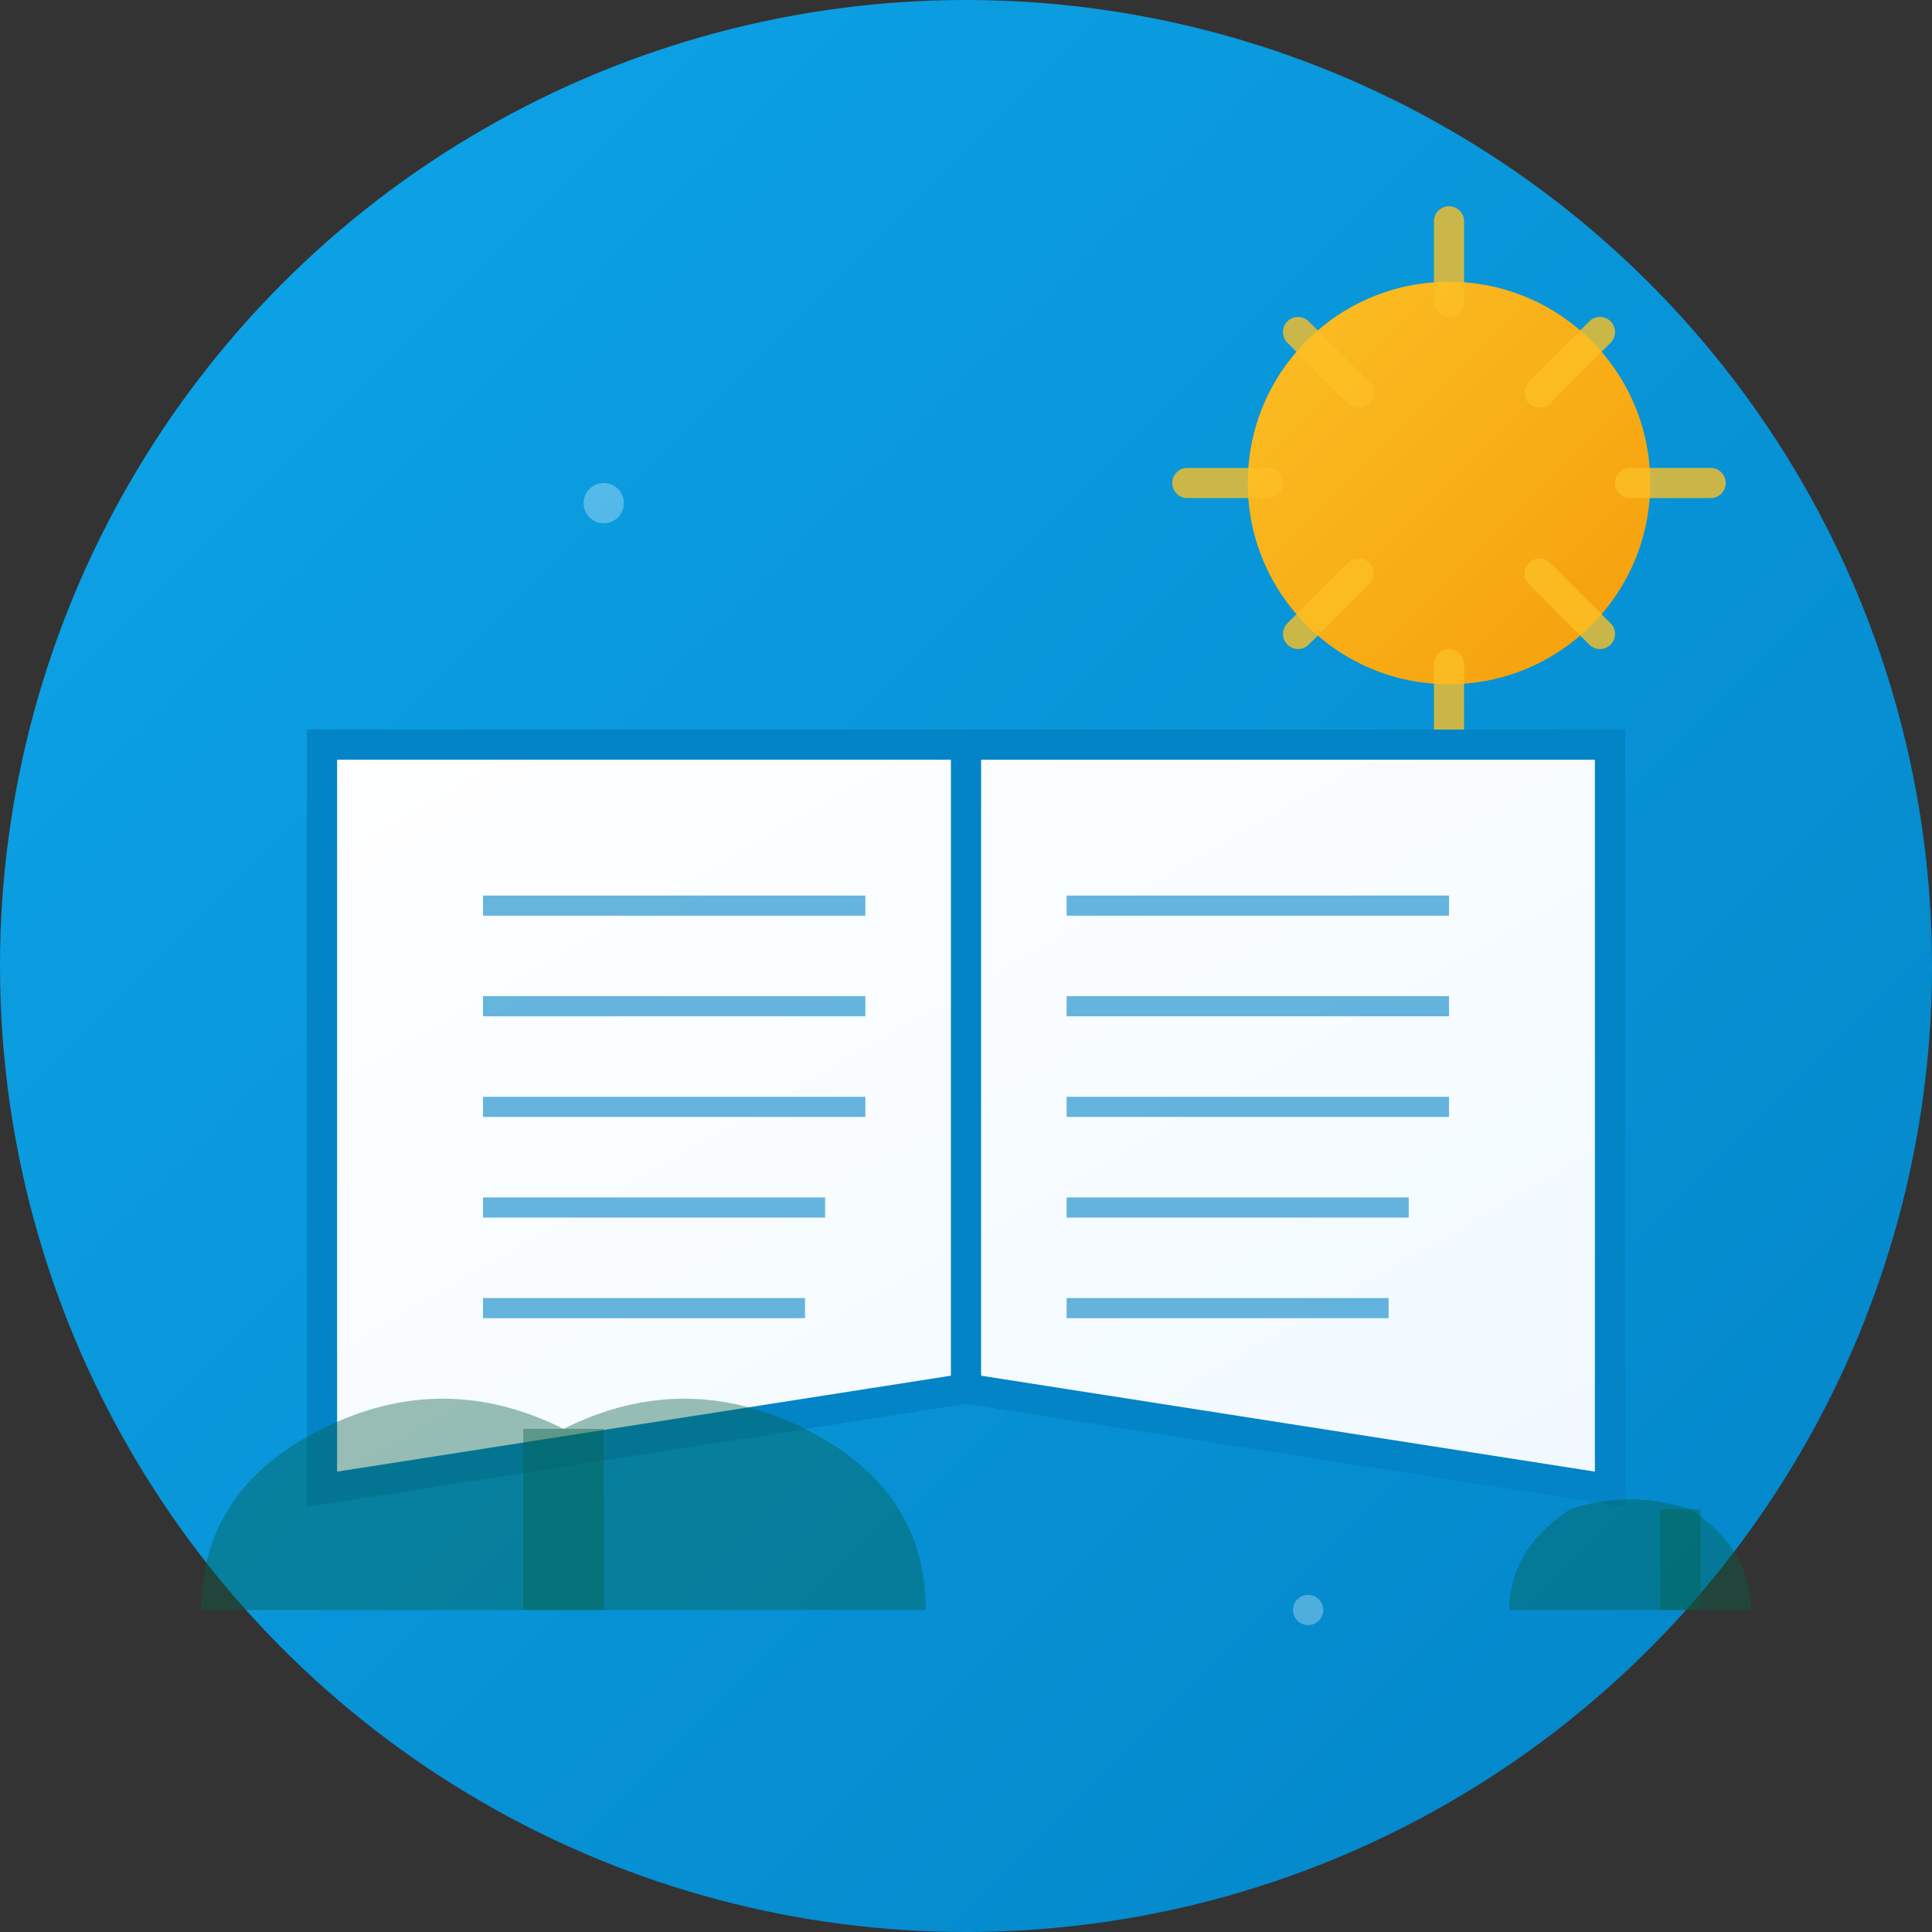 <svg width="192" height="192" viewBox="0 0 192 192" fill="none" xmlns="http://www.w3.org/2000/svg">
  <rect x="0" y="0" width="192" height="192" fill="#333333" stroke="none"/>
  <defs>
    <linearGradient id="bgGradientPWA" x1="0%" y1="0%" x2="100%" y2="100%">
      <stop offset="0%" style="stop-color:#0ea5e9"/>
      <stop offset="100%" style="stop-color:#0284c7"/>
    </linearGradient>
    <linearGradient id="bookGradientPWA" x1="0%" y1="0%" x2="100%" y2="100%">
      <stop offset="0%" style="stop-color:#ffffff"/>
      <stop offset="100%" style="stop-color:#f0f9ff"/>
    </linearGradient>
    <linearGradient id="sunGradientPWA" x1="0%" y1="0%" x2="100%" y2="100%">
      <stop offset="0%" style="stop-color:#fbbf24"/>
      <stop offset="100%" style="stop-color:#f59e0b"/>
    </linearGradient>
  </defs>
  
  <!-- Background -->
  <circle cx="96" cy="96" r="96" fill="url(#bgGradientPWA)"/>
  
  <!-- African sun -->
  <circle cx="144" cy="48" r="20" fill="url(#sunGradientPWA)"/>
  <g stroke="#fbbf24" stroke-width="3" stroke-linecap="round" opacity="0.8">
    <line x1="144" y1="22" x2="144" y2="30"/>
    <line x1="170" y1="48" x2="162" y2="48"/>
    <line x1="159" y1="33" x2="153" y2="39"/>
    <line x1="159" y1="63" x2="153" y2="57"/>
    <line x1="129" y1="33" x2="135" y2="39"/>
    <line x1="129" y1="63" x2="135" y2="57"/>
    <line x1="118" y1="48" x2="126" y2="48"/>
    <line x1="144" y1="66" x2="144" y2="74"/>
  </g>
  
  <!-- Large open book -->
  <path d="M32 74 L96 74 L160 74 L160 148 L96 138 L32 148 Z" fill="url(#bookGradientPWA)" stroke="#0284c7" stroke-width="3"/>
  <path d="M96 74 L96 138" stroke="#0284c7" stroke-width="3"/>
  
  <!-- Book content -->
  <g stroke="#0284c7" stroke-width="2" opacity="0.6">
    <line x1="48" y1="90" x2="86" y2="90"/>
    <line x1="106" y1="90" x2="144" y2="90"/>
    <line x1="48" y1="100" x2="86" y2="100"/>
    <line x1="106" y1="100" x2="144" y2="100"/>
    <line x1="48" y1="110" x2="86" y2="110"/>
    <line x1="106" y1="110" x2="144" y2="110"/>
    <line x1="48" y1="120" x2="82" y2="120"/>
    <line x1="106" y1="120" x2="140" y2="120"/>
    <line x1="48" y1="130" x2="80" y2="130"/>
    <line x1="106" y1="130" x2="138" y2="130"/>
  </g>
  
  <!-- African landscape -->
  <path d="M20 160 Q20 148 32 142 Q44 136 56 142 Q68 136 80 142 Q92 148 92 160" fill="#065f46" opacity="0.4"/>
  <rect x="52" y="142" width="8" height="18" fill="#065f46" opacity="0.4"/>
  
  <path d="M150 160 Q150 154 156 150 Q162 148 168 150 Q174 154 174 160" fill="#065f46" opacity="0.4"/>
  <rect x="165" y="150" width="4" height="10" fill="#065f46" opacity="0.4"/>
  
  <!-- Small decorative elements -->
  <circle cx="60" cy="50" r="2" fill="white" opacity="0.3"/>
  <circle cx="130" cy="160" r="1.5" fill="white" opacity="0.3"/>
  <circle cx="40" cy="120" r="1" fill="white" opacity="0.2"/>
</svg>